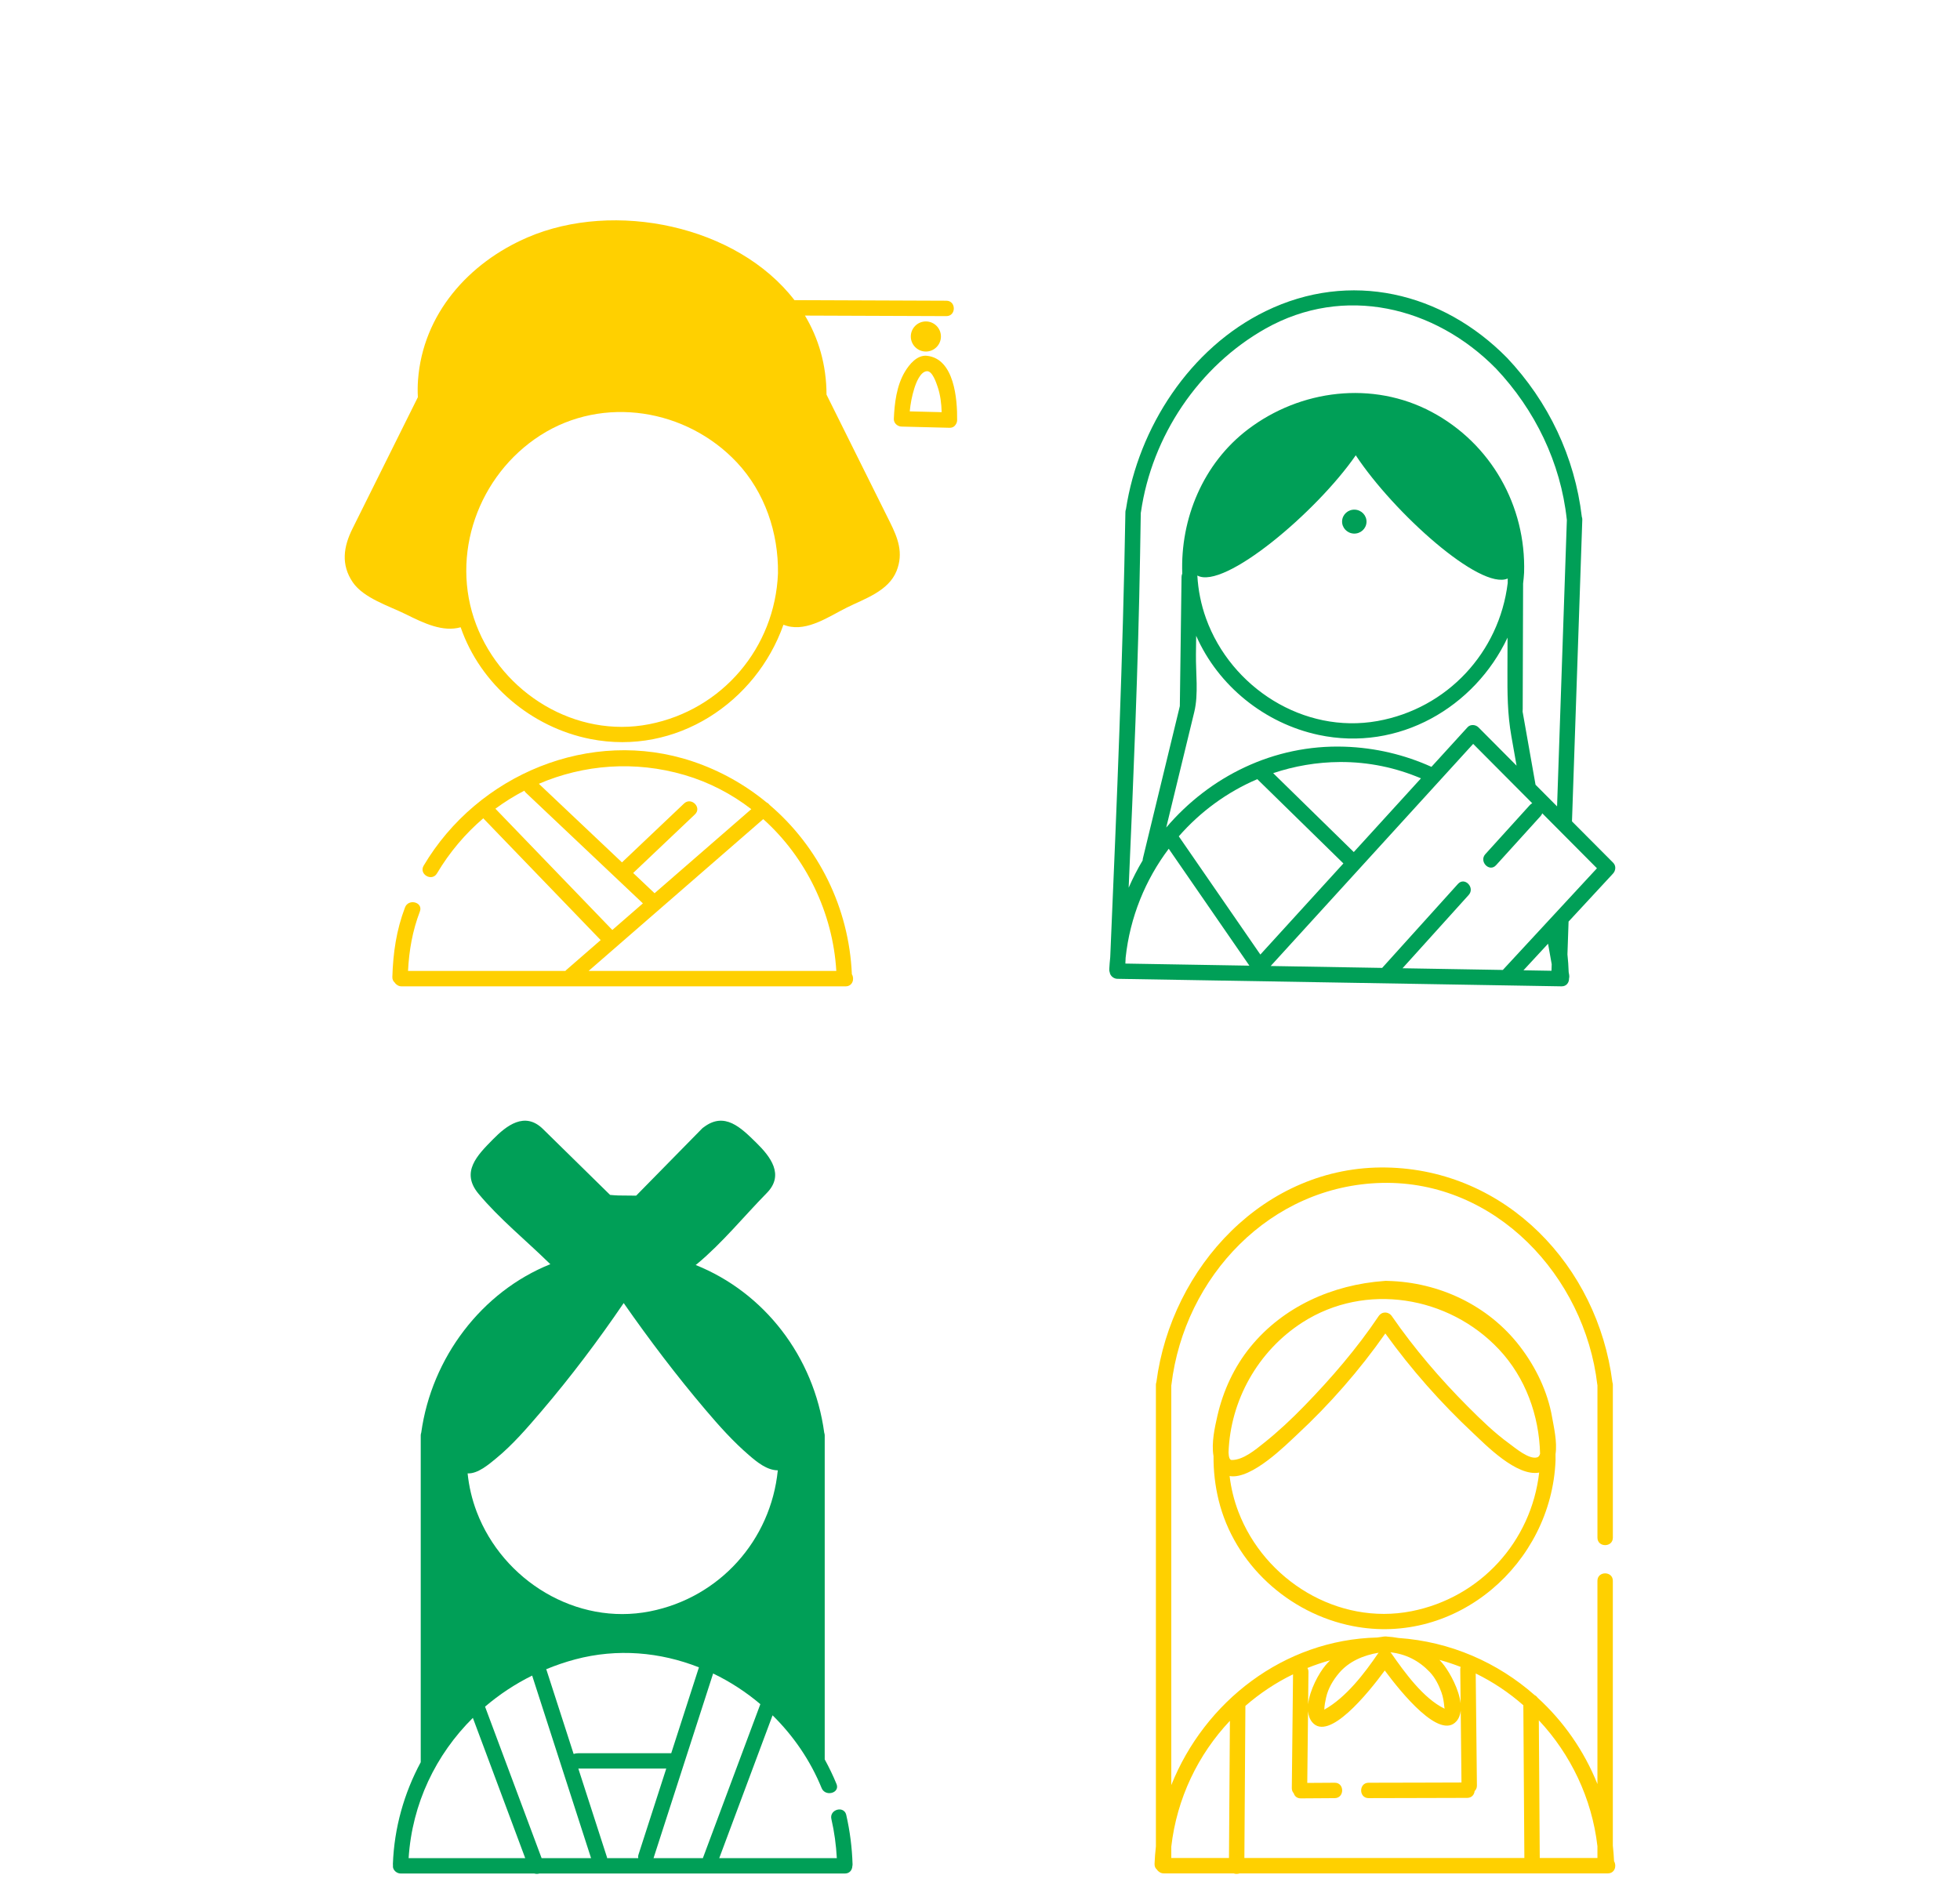 <?xml version="1.0" encoding="utf-8"?>
<!-- Generator: Adobe Illustrator 16.0.0, SVG Export Plug-In . SVG Version: 6.00 Build 0)  -->
<!DOCTYPE svg PUBLIC "-//W3C//DTD SVG 1.1//EN" "http://www.w3.org/Graphics/SVG/1.1/DTD/svg11.dtd">
<svg version="1.1" id="Laag_1" xmlns="http://www.w3.org/2000/svg" xmlns:xlink="http://www.w3.org/1999/xlink" x="0px" y="0px"
	 width="302px" height="291.788px" viewBox="0 -91.788 302 291.788" enable-background="new 0 -91.788 302 291.788"
	 xml:space="preserve">
<g>
	<g>
		<g>
			<path fill="#FFD000" d="M118.593,32.271c-0.128-0.17-0.299-0.312-0.495-0.409c-3.31-2.726-7.141-4.889-11.379-6.31
				c-15.748-5.279-33.112,2.015-41.441,16.067c-0.782,1.32,1.27,2.513,2.049,1.197c1.941-3.273,4.366-6.124,7.137-8.493
				c6.03,6.255,12.06,12.51,18.089,18.766c-1.77,1.538-3.542,3.08-5.312,4.619c-0.052,0.044-0.091,0.09-0.131,0.138
				c-8.022,0-16.046,0-24.068,0c-0.059,0-0.116,0-0.173,0c0.166-3.176,0.677-6.146,1.825-9.161c0.545-1.433-1.75-2.046-2.289-0.631
				c-1.331,3.496-1.834,6.979-1.951,10.705c-0.014,0.396,0.137,0.687,0.366,0.876c0.22,0.347,0.628,0.583,1.027,0.583
				c22.419,0,44.84,0,67.259,0c0.398,0,0.798,0,1.196,0c1.072,0,1.39-1.166,0.955-1.864
				C130.813,48.088,126.113,38.691,118.593,32.271z M105.479,27.648c3.796,1.113,7.255,2.928,10.282,5.263
				c-4.968,4.319-9.938,8.638-14.903,12.958c-1.1-1.041-2.2-2.081-3.298-3.12c3.174-3.01,6.348-6.022,9.52-9.034
				c1.114-1.054-0.568-2.729-1.676-1.678c-3.191,3.027-6.381,6.053-9.569,9.079c-4.271-4.037-8.54-8.075-12.808-12.113
				C89.936,26.035,97.824,25.402,105.479,27.648z M76.333,32.843c1.414-1.044,2.904-1.971,4.454-2.778
				c0.057,0.106,0.128,0.208,0.23,0.304c6.014,5.688,12.027,11.377,18.041,17.063c-1.572,1.366-3.142,2.732-4.711,4.098
				C88.341,45.301,82.337,39.072,76.333,32.843z M117.601,34.447c6.574,5.896,10.721,14.404,11.259,23.398
				c-12.722,0-25.447,0-38.169,0C99.661,50.046,108.631,42.247,117.601,34.447z"/>
			<path fill="#FFD000" d="M132.849-19.912c-1.832-3.685-3.664-7.371-5.497-11.058c-0.013-4.61-1.232-8.687-3.322-12.183
				c7.263,0.026,14.525,0.054,21.788,0.082c1.53,0.005,1.528-2.368,0-2.373c-7.803-0.029-15.606-0.062-23.409-0.089
				c-8.85-11.492-27.727-15.445-41.131-9.666c-9.11,3.929-16.126,11.844-16.869,21.987c-0.066,0.889-0.07,1.767-0.023,2.636
				c-0.341,0.687-0.683,1.373-1.025,2.06c-3.017,6.068-6.036,12.139-9.053,18.207C52.931-7.544,52.5-4.777,54.358-2.05
				c1.67,2.452,5.636,3.664,8.168,4.923c2.821,1.403,5.71,2.777,8.452,2.008c3.034,8.789,10.884,15.431,20.006,17.224
				c13.24,2.603,25.512-5.681,29.728-17.61c0.188,0.067,0.381,0.13,0.58,0.187c3.155,0.87,6.48-1.491,9.168-2.827
				c2.762-1.373,6.444-2.541,7.685-5.657c1.101-2.769,0.2-5.06-1.021-7.516C135.698-14.184,134.273-17.047,132.849-19.912z
				 M100.041,19.818c-11.333,2.227-22.64-4.761-26.67-15.342c-4.095-10.75,0.333-23.053,9.901-29.182
				c9.694-6.205,22.516-4.065,30.259,4.173c4.32,4.599,6.427,10.861,6.341,17.107C119.418,8.022,111.292,17.606,100.041,19.818z"/>
			<path fill="#FFD000" d="M147.288-26.411c0.113-0.171,0.188-0.381,0.189-0.639c0.037-3.204-0.427-9.453-4.649-9.906
				c-1.522-0.164-2.733,1.335-3.412,2.477c-1.266,2.128-1.593,4.822-1.693,7.246c-0.026,0.658,0.561,1.17,1.187,1.186
				c2.461,0.062,4.921,0.123,7.382,0.186c0.458,0.011,0.774-0.194,0.958-0.485c0.001-0.003,0.003-0.006,0.006-0.009
				C147.267-26.375,147.278-26.392,147.288-26.411z M142.828-34.583c0.845-0.049,1.441,1.819,1.631,2.367
				c0.436,1.269,0.594,2.611,0.635,3.949c-1.64-0.041-3.278-0.081-4.92-0.123c0.117-1.191,0.334-2.355,0.696-3.514
				C141.118-32.703,141.777-34.523,142.828-34.583z"/>
			<path fill="#FFD000" d="M140.338-39.931c0,1.279,1.042,2.32,2.322,2.32c1.277,0,2.32-1.041,2.32-2.32s-1.043-2.32-2.32-2.32
				C141.38-42.251,140.338-41.21,140.338-39.931z"/>
		</g>
	</g>
	<g>
		<g>
			
				<ellipse transform="matrix(-0.043 0.999 -0.999 -0.043 206.269 -220.27)" fill="#009F57" cx="208.588" cy="-11.385" rx="1.845" ry="1.882"/>
			<path fill="#009F57" d="M242.214,34.795c0.507-14.805,1.013-29.608,1.518-44.413c0.024-0.698,0.047-1.396,0.071-2.096
				c0.005-0.15-0.023-0.292-0.073-0.426c-1.084-9.213-5.143-17.757-11.521-24.501c-9.978-10.145-24.218-13.527-37.203-7.191
				c-11.649,5.683-19.581,17.911-21.519,30.528c-0.049,0.125-0.079,0.258-0.082,0.399c-0.38,22.399-1.314,44.738-2.274,67.12
				c-0.021,0.502-0.042,1.006-0.064,1.51c-0.066,0.614-0.114,1.231-0.15,1.854c-0.008,0.188,0.02,0.353,0.076,0.495
				c0.074,0.544,0.625,0.977,1.16,0.985c22.417,0.38,44.834,0.76,67.25,1.139c0.398,0.007,0.798,0.014,1.194,0.02
				c0.785,0.014,1.176-0.604,1.165-1.213c0.043-0.164,0.055-0.344,0.02-0.542c-0.025-0.145-0.052-0.292-0.077-0.437
				c-0.033-0.918-0.092-1.829-0.19-2.729c0.058-1.687,0.115-3.373,0.174-5.06c2.278-2.463,4.56-4.926,6.843-7.39
				c0.433-0.469,0.502-1.202,0.027-1.679C246.442,39.044,244.329,36.919,242.214,34.795z M173.438,55.811
				c0.668-6.257,3.043-12.019,6.641-16.797c4.144,6.006,8.285,12.011,12.429,18.017c-6.368-0.108-12.736-0.215-19.109-0.323
				C173.411,56.408,173.425,56.109,173.438,55.811z M184.015,17.938c0.671-2.761,0.219-6.061,0.258-8.876
				c0.009-0.955,0.023-1.91,0.035-2.866c3.389,7.708,10.552,13.493,18.841,15.268c12.395,2.655,24.101-4.307,29.135-14.988
				c-0.003,1.68-0.009,3.361-0.015,5.042c-0.013,3.539-0.006,6.695,0.605,10.151c0.265,1.513,0.532,3.026,0.802,4.54
				c-1.956-1.966-3.912-3.934-5.869-5.9c-0.435-0.437-1.237-0.512-1.678-0.028c-1.855,2.037-3.713,4.074-5.57,6.111
				c-4.098-1.852-8.617-2.951-13.386-3.107c-10.955-0.361-20.811,4.626-27.479,12.458C181.134,29.807,182.573,23.873,184.015,17.938
				z M181.79,17.011C181.797,16.973,181.803,16.955,181.79,17.011L181.79,17.011z M208.897-21.62
				c5.836,8.833,19.193,20.86,23.416,18.988c-0.003,0.234-0.003,0.466-0.004,0.7c-1.303,10.69-9.323,19.341-20.066,21.264
				c-11.369,2.034-22.557-5.144-26.408-15.791c-0.786-2.176-1.222-4.409-1.347-6.635C188.593-0.833,202.865-12.89,208.897-21.62z
				 M193.727,28.29c4.422,4.33,8.845,8.658,13.267,12.988c-4.266,4.68-8.53,9.36-12.796,14.041
				c-4.188-6.073-8.379-12.146-12.568-18.219C184.935,33.316,189.059,30.281,193.727,28.29z M196.172,27.363
				c3.242-1.087,6.7-1.696,10.297-1.716c4.426-0.023,8.636,0.883,12.475,2.519c-3.451,3.786-6.9,7.571-10.351,11.357
				C204.452,35.47,200.312,31.417,196.172,27.363z M238.527,53.65c0.187,1.055,0.374,2.11,0.562,3.165
				c-0.016,0.334-0.025,0.668-0.037,1.003c-1.438-0.023-2.877-0.048-4.314-0.073C236.001,56.38,237.264,55.016,238.527,53.65z
				 M231.603,57.643c-0.013,0.016-0.023,0.033-0.037,0.049c-5.153-0.088-10.307-0.174-15.461-0.263
				c3.398-3.764,6.795-7.528,10.192-11.293c1.021-1.131-0.62-2.844-1.649-1.707c-3.895,4.315-7.79,8.631-11.683,12.947
				c-5.724-0.097-11.451-0.193-17.176-0.292c10.4-11.411,20.801-22.822,31.2-34.232c3.034,3.05,6.068,6.1,9.103,9.15
				c-0.127,0.061-0.251,0.147-0.366,0.275c-2.287,2.523-4.574,5.044-6.86,7.567c-1.023,1.128,0.617,2.842,1.649,1.706
				c2.286-2.521,4.573-5.043,6.86-7.567c0.124-0.138,0.208-0.284,0.26-0.431c2.808,2.824,5.618,5.648,8.426,8.471
				C241.241,47.231,236.422,52.436,231.603,57.643z M175.664-6.174c0.037-2.196,0.075-4.394,0.11-6.589
				c0.009-0.034,0.02-0.067,0.024-0.102c1.677-11.696,8.901-22.491,19.218-28.293c12.065-6.787,26.054-3.424,35.487,6.166
				c6.008,6.355,9.972,14.515,10.907,23.238c0.002,0.03,0.011,0.06,0.015,0.089c-0.502,14.717-1.007,29.434-1.509,44.15
				c-1.104-1.112-2.212-2.224-3.318-3.337c-0.331-1.878-0.664-3.756-0.996-5.635c-0.324-1.837-0.648-3.674-0.975-5.51
				c-0.007-0.05-0.016-0.081-0.021-0.104c0.009-0.039,0.016-0.147,0.016-0.404c0.003-1.181,0.007-2.361,0.009-3.541
				c0.018-5.271,0.035-10.542,0.051-15.813c0.066-0.554,0.121-1.11,0.153-1.674c0.317-10.303-5.106-19.896-14.228-24.763
				c-9.109-4.86-20.238-3.467-28.33,2.687c-6.898,5.245-10.426,13.757-10.11,22.228c-0.067,0.144-0.111,0.312-0.113,0.508
				c-0.051,3.81-0.1,7.62-0.151,11.429c-0.03,2.256-0.06,4.513-0.09,6.768c-0.008,0.565-0.016,1.131-0.023,1.697
				c-0.011,0.057-0.034,0.174-0.089,0.389c-1.866,7.696-3.734,15.39-5.6,23.086c-0.03,0.108-0.036,0.212-0.036,0.312
				c-0.809,1.351-1.524,2.757-2.158,4.208C174.652,27.958,175.376,10.902,175.664-6.174z"/>
		</g>
	</g>
	<g>
		<g>
			<path fill="#FFD000" d="M239.16,126.668c-0.687-3.983-2.515-7.759-4.961-10.95c-4.867-6.348-12.479-9.921-20.412-10.104
				c-0.086-0.012-0.177-0.018-0.274-0.012c-0.096,0-0.187,0.008-0.271,0.024c-7.901,0.573-15.481,3.927-20.553,10.132
				c-2.522,3.089-4.218,6.765-5.106,10.635c-0.392,1.716-0.956,4.178-0.602,6.219c-0.016,2.274,0.243,4.552,0.785,6.779
				c2.407,9.865,10.788,17.475,20.654,19.413c16.017,3.147,30.632-9.632,31.261-25.531c0.003-0.318,0.002-0.637-0.004-0.96
				C239.966,130.432,239.397,128.049,239.16,126.668z M212.415,111.055c-3.341,4.974-7.289,9.556-11.461,13.844
				c-1.959,2.016-4.018,3.949-6.22,5.701c-1.291,1.028-3.209,2.647-4.971,2.613c-0.31-0.007-0.439-0.477-0.467-1.155
				c0.265-7.969,4.492-15.631,11.413-20.064c9.691-6.206,22.516-4.068,30.258,4.175c4.083,4.346,6.187,10.178,6.33,16.075
				c-0.081,0.286-0.215,0.486-0.416,0.554c-1.255,0.416-3.425-1.455-4.314-2.101c-2.288-1.655-4.343-3.659-6.333-5.65
				c-4.296-4.3-8.312-8.988-11.77-13.991C213.943,110.302,212.933,110.286,212.415,111.055z M217.479,156.518
				c-11.332,2.227-22.641-4.761-26.671-15.342c-0.687-1.798-1.126-3.64-1.349-5.489c3.384,0.594,8.792-4.903,10.374-6.366
				c5.031-4.665,9.67-9.972,13.619-15.608c3.979,5.532,8.562,10.713,13.527,15.355c1.92,1.8,6.704,6.74,10.179,6.086
				C235.945,145.759,228.108,154.429,217.479,156.518z"/>
			<path fill="#FFD000" d="M248.509,192.65c0-13.607,0-27.214,0-40.82c0-1.529-2.374-1.529-2.374,0c0,10.442,0,20.883,0,31.322
				c-2.051-5.117-5.225-9.667-9.231-13.317c-0.111-0.169-0.262-0.295-0.436-0.38c-5.69-5.02-12.971-8.26-21.006-8.815
				c-0.565-0.106-1.138-0.173-1.715-0.209c-0.109-0.021-0.225-0.029-0.355-0.017c-0.126-0.004-0.238,0.013-0.344,0.038
				c-0.281,0.033-0.562,0.072-0.84,0.117c-14.425,0.346-26.604,9.907-31.734,22.742c0-16.854,0-33.708,0-50.564
				c0-3.682,0-7.358,0-11.037c0.007-0.034,0.016-0.067,0.021-0.104c1.986-16.634,15.248-30.707,32.428-31.096
				c17.503-0.395,31.248,14.387,33.193,31.096c0.007,0.036,0.015,0.068,0.02,0.097c0,7.828,0,15.655,0,23.48
				c0,1.532,2.374,1.532,2.374,0c0-7.859,0-15.716,0-23.577c0-0.136-0.027-0.267-0.07-0.386
				c-2.26-17.849-16.343-32.767-34.866-33.085c-18.68-0.321-33.093,15.36-35.396,33.071c-0.046,0.125-0.076,0.259-0.076,0.4
				c0,22.599,0,45.195,0,67.794c0,1.121,0,2.245,0,3.369c-0.1,0.89-0.175,1.784-0.209,2.69c-0.015,0.397,0.139,0.69,0.37,0.881
				c0.219,0.342,0.625,0.579,1.024,0.579c3.594,0,7.188,0,10.784,0c0.294,0.107,0.634,0.107,0.928,0c18.517,0,37.03,0,55.547,0
				c0.397,0,0.797,0,1.193,0c1.075,0,1.391-1.172,0.956-1.87C248.661,194.245,248.594,193.442,248.509,192.65z M246.135,192.735
				c0,0.603,0,1.205,0,1.811c-2.961,0-5.926,0-8.888,0c-0.046-7.076-0.093-14.151-0.142-21.224
				C242.006,178.556,245.286,185.353,246.135,192.735z M191.892,171.108c2.215-1.927,4.677-3.573,7.342-4.867
				c-0.062,5.846-0.126,11.694-0.189,17.541c-0.002,0.338,0.114,0.594,0.291,0.783c0.131,0.439,0.492,0.799,1.089,0.795
				c1.744-0.013,3.487-0.025,5.23-0.035c1.529-0.011,1.531-2.385,0-2.374c-1.41,0.01-2.818,0.021-4.228,0.027
				c0.039-3.684,0.079-7.368,0.119-11.052c0.059,0.642,0.249,1.227,0.639,1.692c2.529,3.044,8.6-4.447,11.183-7.966
				c2.572,3.474,8.493,10.77,11.054,7.811c0.387-0.448,0.58-1.009,0.646-1.625c0.04,3.693,0.078,7.383,0.119,11.076
				c-2.018,0.006-4.035,0.013-6.055,0.019c-2.751,0.005-5.503,0.012-8.254,0.018c-1.533,0.004-1.533,2.376,0,2.374
				c2.751-0.007,5.503-0.013,8.254-0.02c2.316-0.006,4.629-0.013,6.944-0.019c0.705-0.005,1.082-0.509,1.138-1.052
				c0.213-0.192,0.354-0.475,0.352-0.848c-0.063-5.759-0.122-11.518-0.186-17.273c2.661,1.297,5.126,2.951,7.339,4.896
				c0.052,7.846,0.103,15.691,0.157,23.536c-14.381,0-28.761,0-43.14,0C191.79,186.732,191.841,178.923,191.892,171.108z
				 M225.056,170.722c-0.247-2.141-1.604-4.603-2.505-5.809c-0.236-0.316-0.49-0.607-0.752-0.891
				c1.109,0.302,2.197,0.661,3.259,1.079c-0.035,0.113-0.061,0.238-0.058,0.378C225.019,167.226,225.037,168.974,225.056,170.722z
				 M222.112,169.055c0.247,0.692,0.357,1.432,0.426,2.161c0.013,0.13,0.027,0.236,0.047,0.322
				c-3.278-1.569-6.194-5.646-8.199-8.518c-0.046-0.064-0.099-0.115-0.151-0.17c2.356,0.255,4.381,1.271,6.06,3.034
				C221.139,166.774,221.703,167.912,222.112,169.055z M212.336,163.021c-2.099,3.085-4.941,6.804-8.284,8.663
				c0.013-0.629,0.138-1.257,0.273-1.861c0.312-1.407,1.068-2.675,1.987-3.765c1.544-1.83,3.807-2.766,6.117-3.144
				C212.399,162.949,212.364,162.98,212.336,163.021z M204.241,164.844c-1.019,1.207-2.441,3.79-2.685,6.019
				c0.019-1.661,0.035-3.324,0.053-4.986c0.003-0.244-0.059-0.446-0.159-0.611c1.136-0.454,2.301-0.854,3.494-1.179
				C204.702,164.327,204.466,164.575,204.241,164.844z M180.474,194.546c0-0.584,0-1.165,0-1.745
				c0.856-7.448,4.131-14.2,9.031-19.393c-0.046,7.045-0.095,14.089-0.142,21.138c-2.962,0-5.923,0-8.884,0
				C180.477,194.546,180.477,194.546,180.474,194.546z"/>
		</g>
	</g>
	<g>
		<g>
			<path fill="#009F57" d="M130.391,187.914c-0.202-0.87-1.062-1.014-1.678-0.688c-0.439,0.233-0.753,0.699-0.612,1.321
				c0.458,1.989,0.727,3.991,0.839,6.026c-6.04,0-12.079,0-18.117,0c2.737-7.338,5.476-14.672,8.216-22.011
				c3.21,3.156,5.824,6.959,7.557,11.208c0.227,0.55,0.718,0.785,1.196,0.786c0.739,0,1.445-0.557,1.094-1.418
				c-0.533-1.305-1.146-2.566-1.812-3.784c0-16.646,0-33.293,0-49.938c0-0.134-0.028-0.265-0.072-0.387
				c-1.588-11.793-9.263-21.639-19.81-25.867c0.092-0.068,0.185-0.139,0.277-0.218c3.847-3.204,7.179-7.312,10.69-10.886
				c2.747-2.801,0.534-5.615-1.622-7.731c-2.369-2.325-4.882-4.855-8.11-2.393c-0.084,0.051-0.165,0.114-0.243,0.192
				c-0.075,0.062-0.138,0.127-0.188,0.19c-3.326,3.388-6.65,6.774-9.975,10.159c-0.905-0.01-1.812-0.021-2.717-0.028
				c-0.352-0.005-0.801-0.043-1.298-0.085c-3.45-3.388-6.898-6.774-10.347-10.159c-2.799-2.747-5.615-0.534-7.73,1.62
				c-2.386,2.43-4.985,5.01-2.202,8.355c3.202,3.849,7.314,7.18,10.889,10.688c0.06,0.061,0.122,0.114,0.182,0.17
				c-10.558,4.232-18.292,14.383-19.896,25.978c-0.046,0.128-0.075,0.262-0.075,0.401c0,16.79,0,33.583,0,50.373
				c-2.562,4.761-4.087,10.107-4.29,15.692c-0.003,0.081,0.004,0.156,0.014,0.228c-0.001,0.013-0.005,0.023-0.006,0.037
				c-0.001,0.006-0.001,0.006-0.001,0.009c-0.057,0.648,0.582,1.187,1.187,1.187c6.866,0,13.733,0,20.601,0
				c0.254,0.077,0.525,0.074,0.773,0c15.296,0,30.591,0,45.887,0c0.397,0,0.795,0,1.192,0c0.736,0,1.115-0.547,1.144-1.115
				c0.024-0.104,0.04-0.211,0.035-0.332C131.284,192.937,130.961,190.411,130.391,187.914z M98.34,194.574c-1.596,0-3.194,0-4.791,0
				c-0.01-0.054-0.017-0.107-0.034-0.164c-1.469-4.549-2.937-9.095-4.406-13.645c0.022,0,0.039,0.004,0.059,0.004
				c4.497,0,8.994,0,13.49,0c-1.424,4.414-2.849,8.829-4.274,13.244C98.318,194.219,98.31,194.404,98.34,194.574z M83.452,194.574
				c-2.105-5.646-4.213-11.289-6.32-16.935c-0.798-2.137-1.595-4.274-2.394-6.412c2.19-1.874,4.624-3.486,7.256-4.79
				c3.026,9.377,6.053,18.758,9.078,28.137C88.533,194.574,85.993,194.574,83.452,194.574z M100.124,156.544
				c-11.334,2.229-22.641-4.759-26.671-15.341c-0.738-1.939-1.197-3.932-1.401-5.925c1.576,0.083,3.291-1.415,4.344-2.274
				c2.606-2.133,4.846-4.746,7.024-7.295c4.528-5.305,8.752-10.911,12.679-16.682c3.944,5.655,8.122,11.17,12.58,16.424
				c2.101,2.479,4.287,4.93,6.756,7.046c1.21,1.042,2.735,2.298,4.41,2.309C118.772,145.577,110.879,154.431,100.124,156.544z
				 M103.425,178.398c-0.002,0-0.006,0-0.008,0c-4.749,0-9.499,0-14.249,0c-0.303,0-0.562,0.044-0.782,0.118
				c-1.392-4.31-2.783-8.619-4.175-12.93c-0.015-0.047-0.036-0.084-0.056-0.126c1.445-0.599,2.935-1.109,4.473-1.52
				c6.495-1.73,13.116-1.124,19.067,1.227c-0.003,0.009-0.007,0.013-0.009,0.021C106.267,169.592,104.846,173.992,103.425,178.398z
				 M72.859,172.957c0.663,1.772,1.324,3.543,1.985,5.312c2.027,5.434,4.056,10.868,6.083,16.305c-5.989,0-11.978,0-17.965,0
				C63.497,186.163,67.163,178.603,72.859,172.957z M108.298,194.574c-2.534,0-5.068,0-7.601,0
				c3.061-9.488,6.122-18.972,9.183-28.457c2.606,1.252,5.058,2.846,7.276,4.725C114.203,178.751,111.25,186.661,108.298,194.574z"
				/>
		</g>
	</g>
</g>
</svg>
